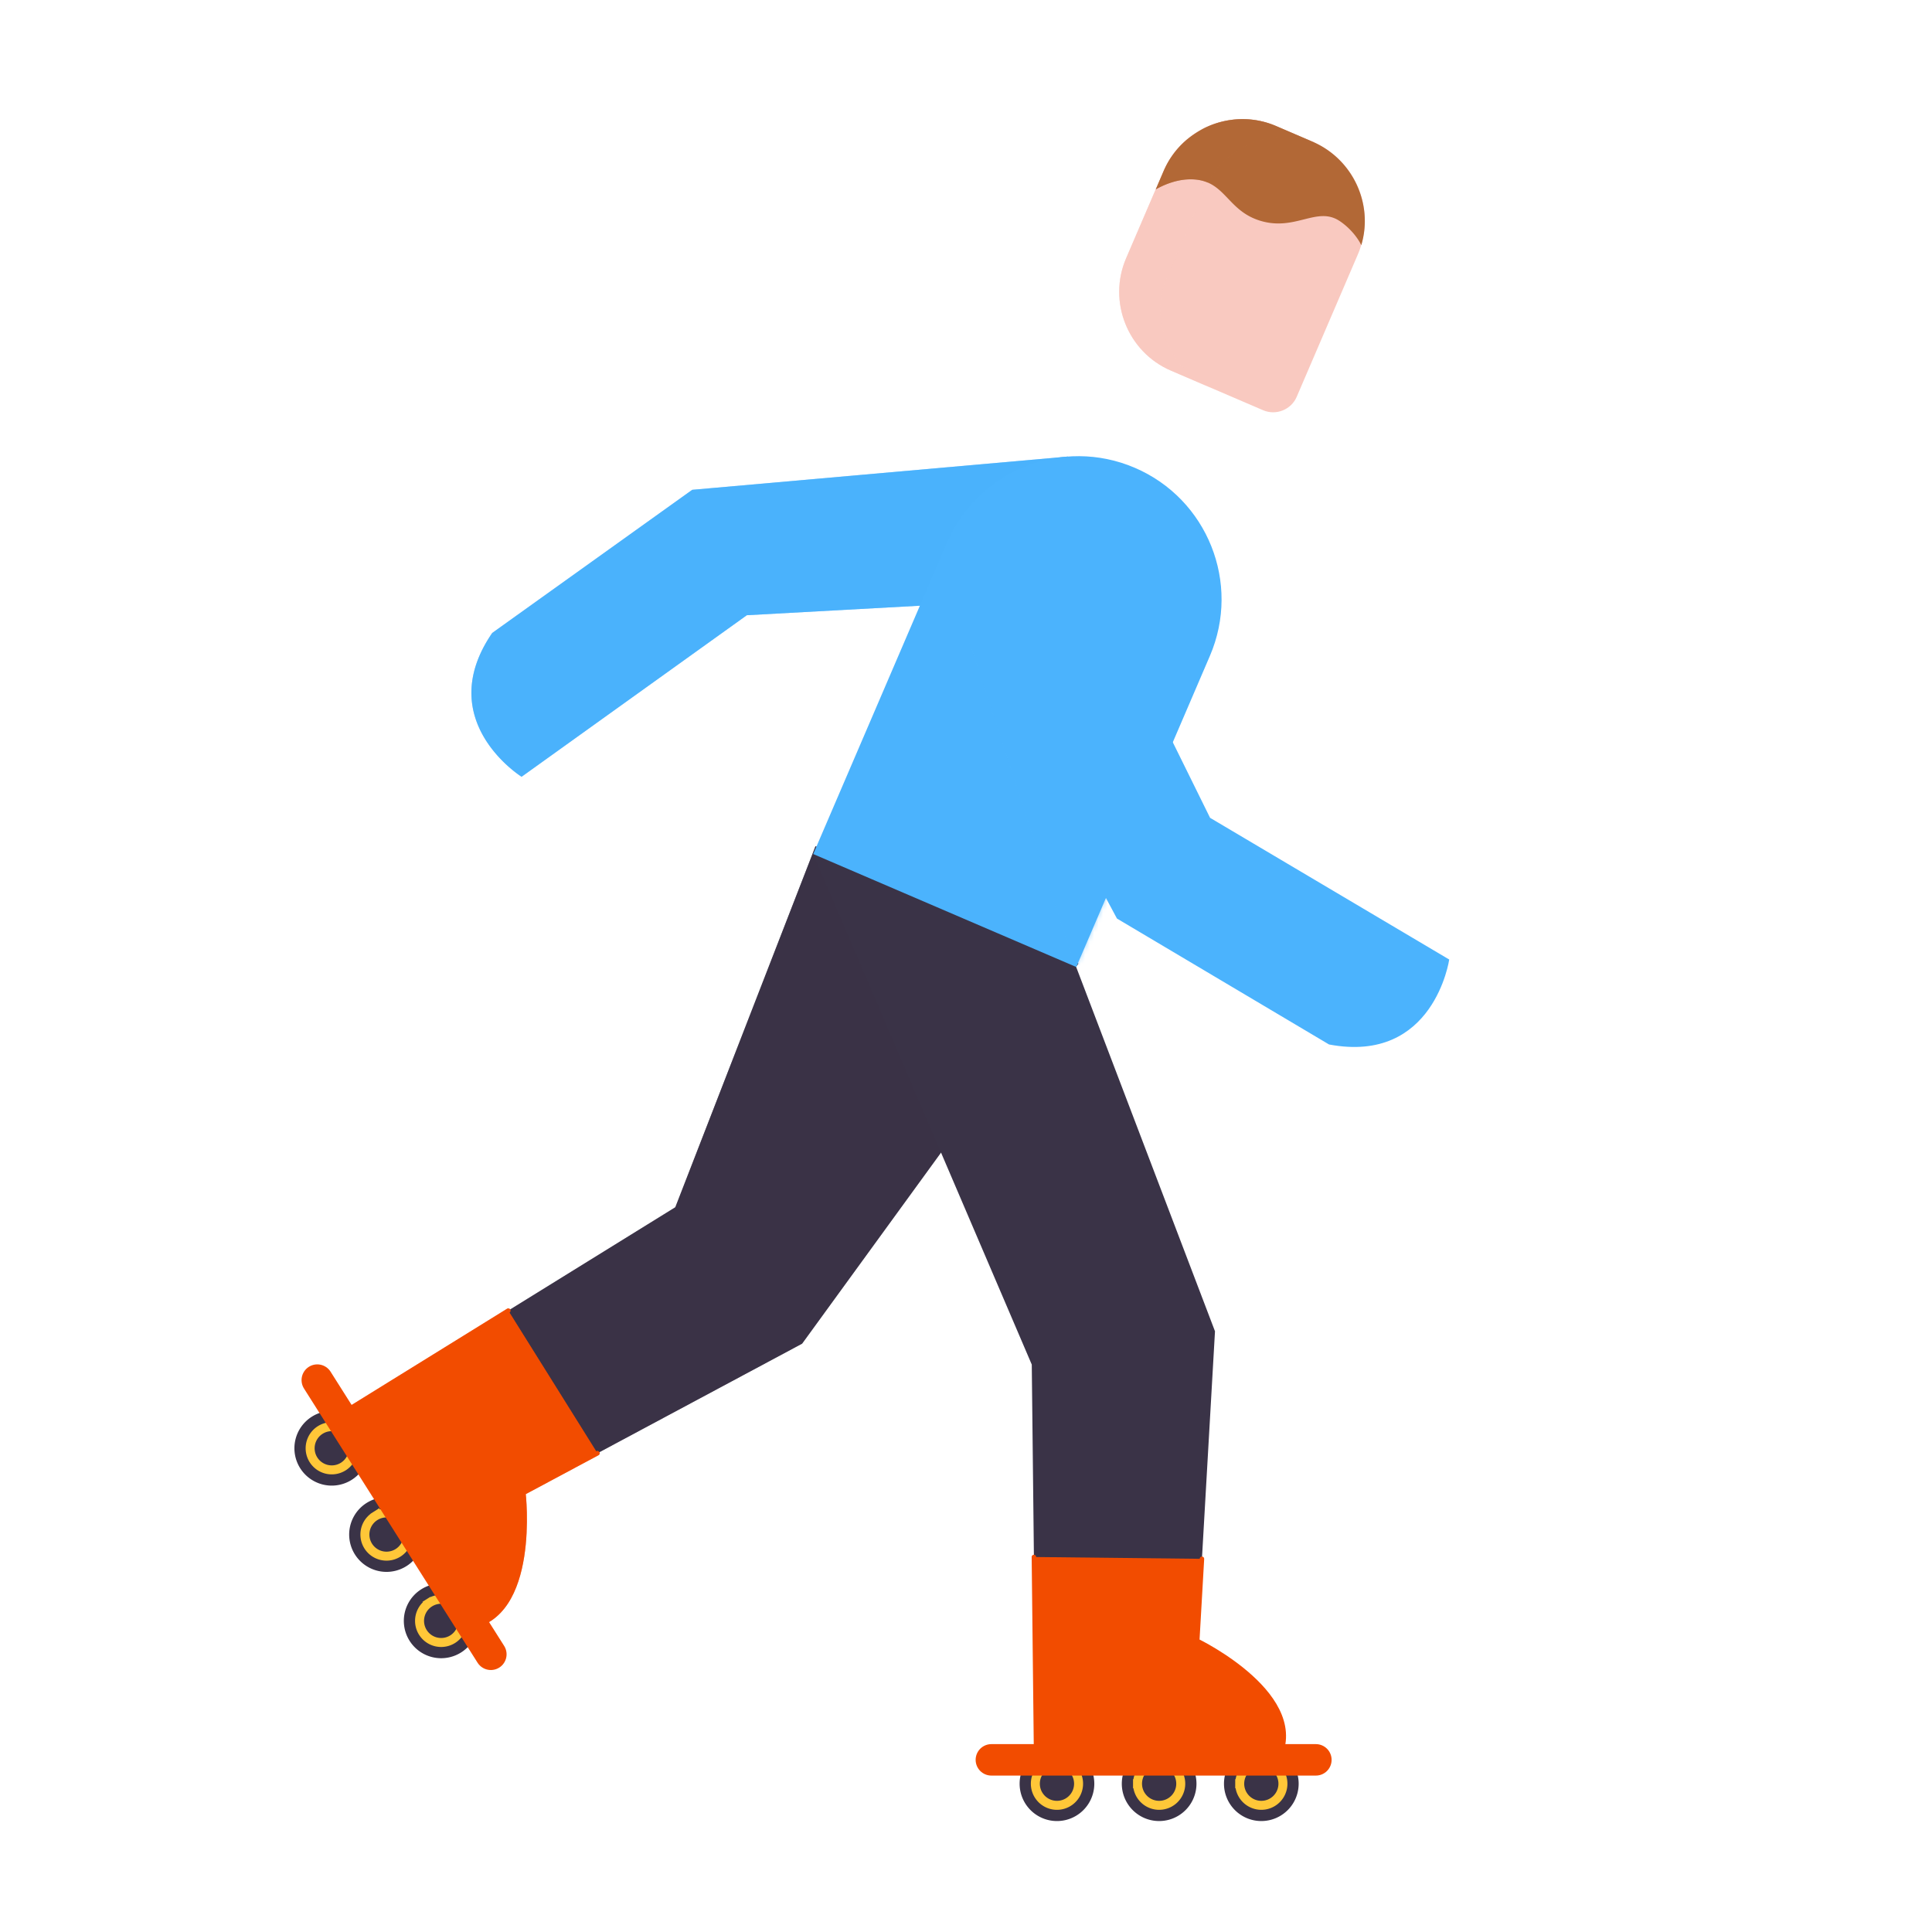 <svg xmlns="http://www.w3.org/2000/svg" width="430" height="430" style="width:100%;height:100%;transform:translate3d(0,0,0);content-visibility:visible" viewBox="0 0 430 430"><defs><clipPath id="b"><path d="M0 0h430v430H0z"/></clipPath><clipPath id="c"><path d="M0 0h430v430H0z"/></clipPath><clipPath id="d"><path d="M0 0h430v430H0z"/></clipPath><path id="a" fill="red" d="m13.105 56.848-58.547-25.143 29.743-69.258C-8.756-53.72 9.979-61.198 26.146-54.255h.001c16.167 6.943 23.644 25.678 16.701 41.845L13.105 56.848z" style="display:block" transform="translate(226.441 158.377)"/><mask id="e" mask-type="alpha"><use xmlns:ns1="http://www.w3.org/1999/xlink" ns1:href="#a"/></mask></defs><g clip-path="url(#b)"><g clip-path="url(#c)" style="display:block"><g fill="#4BB3FD" style="display:block"><path d="M237.718 101.618a20.23 20.23 0 0 0-1.149.099l-77.296 6.84-5.21.46-44.51 31.856c-13.404 19.559 6.537 32.007 6.537 32.007l50.13-35.952 60.434-3.323" class="secondary"/><path fill-opacity=".5" d="M66.302-35.965a20.23 20.23 0 0 0-1.149.099l-77.296 6.84-5.209.46L-61.864 3.29c-13.403 19.559 6.538 32.007 6.538 32.007L-5.195-.655l60.433-3.323" class="secondary" style="mix-blend-mode:multiply" transform="translate(171.416 137.583)"/></g><path fill="#F9C9C0" d="M-15.824 23.351 4.7 32.166c2.876 1.235 6.241-.108 7.476-2.984L25.8-2.544c4.13-9.617-.359-20.864-9.976-24.994l-8.269-3.551c-9.617-4.13-20.864.359-24.994 9.976L-25.8-1.643c-4.13 9.617.359 20.864 9.976 24.994z" class="senary" style="display:block" transform="translate(276.428 59.137)"/><g opacity=".5" style="mix-blend-mode:multiply;display:block"><path fill="#F9C9C0" d="m-11.081 4.967 8.362-19.47c4.063-9.462 15.013-13.941 24.524-10.15-.152-.07-.295-.154-.45-.221l-8.269-3.551c-9.617-4.13-20.864.359-24.994 9.976l-8.361 19.47c-4.13 9.617.359 20.864 9.976 24.994l9.188 3.946c-9.617-4.13-14.106-15.377-9.976-24.994z" class="senary" opacity="1" style="mix-blend-mode:multiply" transform="translate(270.897 56.473)"/></g><path fill="#B26836" d="M22.48 14.017c2.726-9.121-1.855-19.155-10.898-23.039l-8.078-3.469c-5.316-2.283-11.126-1.922-15.961.474a22.608 22.608 0 0 0-3.781 2.475 18.851 18.851 0 0 0-5.252 7.027l-1.772 4.127c2.155-1.217 5.314-2.466 8.685-2.2C-7.772-.052-7.313 6.28-.172 8.546c7.92 2.512 12.719-3.261 17.812.098 1.738 1.146 3.696 3.095 4.838 5.379l.002-.006z" class="quaternary" style="display:block" transform="translate(280.502 40.535)"/><g opacity=".5" style="mix-blend-mode:multiply;display:block"><path fill="#B26836" d="M9.012-6.283A18.816 18.816 0 0 0 3.54-7.712l-.116-.012a18.557 18.557 0 0 0-1.712-.09c-.079-.001-.158.002-.237.002-.529.003-1.057.025-1.582.071-.123.011-.245.028-.367.042a19.623 19.623 0 0 0-4.641 1.101c-.294.109-.586.227-.874.351-.051.021-.101.047-.152.069-.264.116-.527.236-.785.364a22.608 22.608 0 0 0-3.781 2.475 18.91 18.91 0 0 0-4.718 5.899c-.049.095-.095.192-.142.288-.135.276-.269.555-.392.84l-1.772 4.127c2.155-1.217 5.314-2.466 8.685-2.2a8.99 8.99 0 0 1 2.898.707C-1.669-2.224 8.677-6.12 17.731-2.512c-.152-.07-.295-.153-.45-.22L9.012-6.283z" class="quaternary" opacity="1" style="mix-blend-mode:multiply" transform="translate(274.971 34.326)"/></g><g clip-path="url(#d)" style="display:block"><g style="display:block"><g fill="#3A3347"><path d="m181.501 188.333-31.199 80.364-75.725 46.867s24.691 39.076 29.476 46.556c15.727-1.978 12.439-29.859 12.439-29.859l62.026-33.206 61.499-84.594M132.795 323.523l-20.004-31.604m-42.674 15.497 38.631 61.025" class="primary"/><path fill-opacity=".5" d="M83.312-172.422 52.113-92.058l-75.725 46.867S1.079-6.115 5.864 1.365C21.591-.613 18.303-28.494 18.303-28.494L80.329-61.7l61.499-84.594M34.606-37.232 14.602-68.836m-42.674 15.497L10.559 7.686" class="primary" style="mix-blend-mode:multiply" transform="translate(98.189 360.755)"/></g><path fill="#F24C00" d="m113.127 291.705-38.55 23.859s24.691 39.076 29.476 46.556c15.727-1.978 12.439-29.859 12.439-29.859l16.476-8.82m-62.851-16.025 38.631 61.025" class="tertiary"/><path fill="#F24C00" fill-opacity=".5" d="m14.938-69.05-38.55 23.859S1.079-6.115 5.864 1.365C21.591-.613 18.303-28.494 18.303-28.494l16.476-8.82m-62.851-16.025L10.559 7.686" class="tertiary" style="mix-blend-mode:multiply" transform="translate(98.189 360.755)"/><path fill="none" stroke="#F24C00" stroke-linecap="round" stroke-linejoin="round" d="m113.127 291.705-38.55 23.859s24.691 39.076 29.476 46.556c15.727-1.978 12.439-29.859 12.439-29.859l16.476-8.82m-62.851-16.025 38.631 61.025" class="tertiary"/><path fill="none" stroke="#F24C00" stroke-linecap="round" stroke-linejoin="round" stroke-opacity=".5" d="m14.938-69.05-38.55 23.859S1.079-6.115 5.864 1.365C21.591-.613 18.303-28.494 18.303-28.494l16.476-8.82m-62.851-16.025L10.559 7.686" class="tertiary" style="mix-blend-mode:multiply" transform="translate(98.189 360.755)"/></g><g style="display:block"><path fill="none" stroke="#3A3347" stroke-linecap="round" stroke-linejoin="round" stroke-width="7" d="M71.288 318.259a4.81 4.81 0 1 0 5.144 8.129 4.81 4.81 0 0 0-5.144-8.129zm12.164 19.216a4.81 4.81 0 1 0 5.146 8.129 4.81 4.81 0 0 0-5.146-8.129zm12.164 19.216a4.81 4.81 0 1 0 5.146 8.128 4.81 4.81 0 1 0-5.146-8.128z" class="primary"/><path fill="#3A3347" d="M71.288 318.259a4.81 4.81 0 1 0 5.144 8.129 4.81 4.81 0 0 0-5.144-8.129zm12.164 19.216a4.81 4.81 0 1 0 5.146 8.129 4.81 4.81 0 0 0-5.146-8.129zm12.164 19.216a4.81 4.81 0 1 0 5.146 8.128 4.81 4.81 0 1 0-5.146-8.128z" class="primary"/><path fill="none" stroke="#FFC738" stroke-width="2" d="M71.288 318.259a4.81 4.81 0 1 0 5.144 8.129 4.81 4.81 0 0 0-5.144-8.129zm12.164 19.216a4.81 4.81 0 1 0 5.146 8.129 4.81 4.81 0 0 0-5.146-8.129zm12.164 19.216a4.81 4.81 0 1 0 5.146 8.128 4.81 4.81 0 1 0-5.146-8.128z" class="quinary"/><path fill="none" stroke="#F24C00" stroke-linecap="round" stroke-linejoin="round" stroke-width="7" d="m70.617 307.166 38.631 61.025" class="tertiary"/></g><g style="display:block"><path fill="#3A3347" d="m181.001 190.083 48.637 113.626.477 42.827.509 45.649h53.51c8.166-14.518-17.671-26.979-17.671-26.979l3.953-68.907-30.899-81.088"/><path fill="#F24C00" d="m230.115 346.536.509 45.649h53.51c8.166-14.518-17.671-26.979-17.671-26.979l1.048-18.263"/><path fill="none" stroke="#F24C00" stroke-linecap="round" stroke-linejoin="round" d="m230.115 346.536.509 45.649h53.51c8.166-14.518-17.671-26.979-17.671-26.979l1.048-18.263"/></g><g style="display:block"><path fill="#3A3347" d="M230.434 396.995a4.81 4.81 0 1 0 9.622 0 4.81 4.81 0 0 0-9.622 0zm22.742 0a4.81 4.81 0 1 0 9.62 0 4.81 4.81 0 0 0-9.62 0zm22.743 0a4.81 4.81 0 1 0 9.62 0 4.81 4.81 0 1 0-9.62 0z" class="primary"/><path fill="none" stroke="#3A3347" stroke-linecap="round" stroke-linejoin="round" stroke-width="7" d="M230.434 396.995a4.81 4.81 0 1 0 9.622 0 4.81 4.81 0 0 0-9.622 0zm22.742 0a4.81 4.81 0 1 0 9.62 0 4.81 4.81 0 0 0-9.62 0zm22.743 0a4.81 4.81 0 1 0 9.62 0 4.81 4.81 0 1 0-9.62 0z" class="primary"/><path fill="none" stroke="#FFC738" stroke-width="2" d="M230.434 396.995a4.81 4.81 0 1 0 9.622 0 4.81 4.81 0 0 0-9.622 0zm22.742 0a4.81 4.81 0 1 0 9.62 0 4.81 4.81 0 0 0-9.62 0zm22.743 0a4.81 4.81 0 1 0 9.62 0 4.81 4.81 0 1 0-9.62 0z" class="quinary"/><path fill="none" stroke="#F24C00" stroke-linecap="round" stroke-linejoin="round" stroke-width="7" d="M220.646 391.685h72.225" class="tertiary"/></g><path fill="#4BB3FD" d="m13.105 56.848-58.547-25.143 29.743-69.258C-8.756-53.72 9.979-61.198 26.146-54.255h.001c16.167 6.943 23.644 25.678 16.701 41.845L13.105 56.848z" class="secondary" style="display:block" transform="translate(226.441 158.377)"/></g><g mask="url(#e)" opacity=".5" style="mix-blend-mode:multiply;display:block"><path fill="#4BB3FD" d="m222.381 136.081 28.255 61.987 59.36 37.436s-7.441 22.372-29.66 13.906l-41.539-35.888-3.295-10.112-23.6-72.407" class="secondary" opacity="1"/></g><path fill="#4BB3FD" d="M-22.452-52.558 4.241 1.553l53.228 31.542s-3.391 23.332-26.752 18.904l-47.202-28.026-5.022-9.375-35.962-67.13" class="secondary" style="display:block" transform="translate(265.081 180.465)"/></g></g></svg>